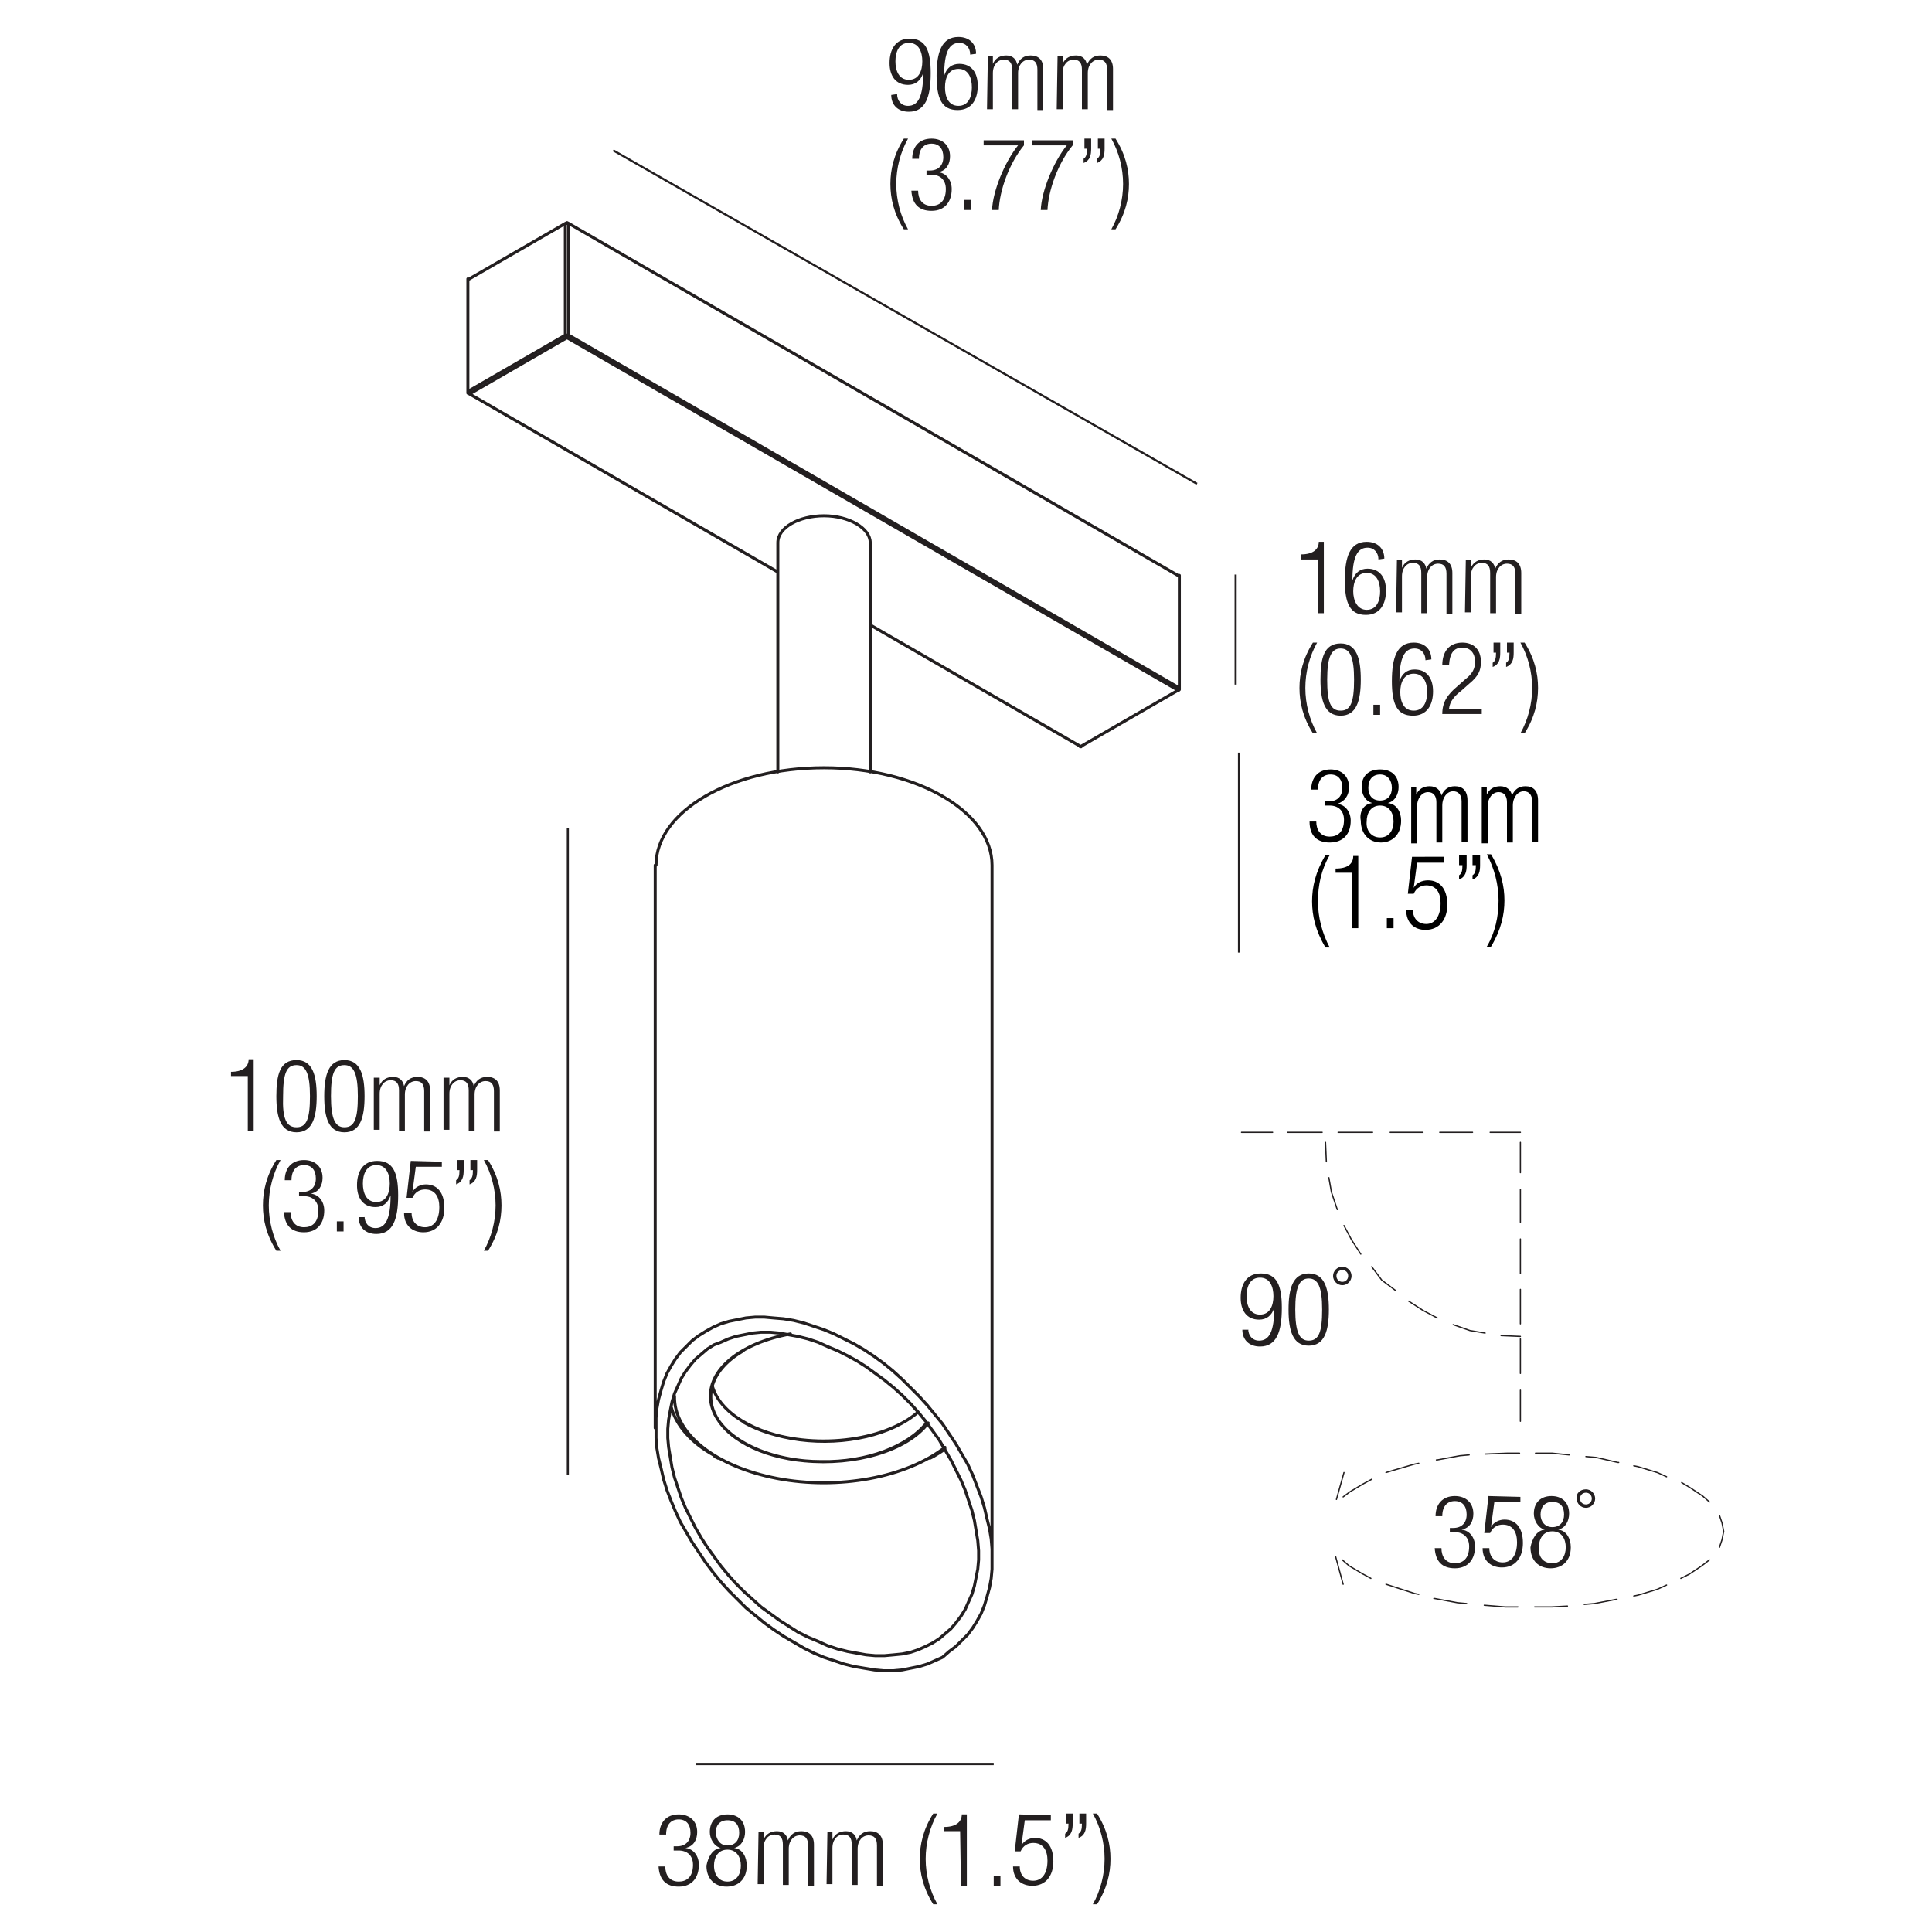 <?xml version="1.0" encoding="utf-8"?>
<!-- Generator: Adobe Illustrator 23.0.1, SVG Export Plug-In . SVG Version: 6.00 Build 0)  -->
<svg version="1.1" id="Layer_1" xmlns="http://www.w3.org/2000/svg" xmlns:xlink="http://www.w3.org/1999/xlink" x="0px" y="0px"
	 viewBox="0 0 230 230" style="enable-background:new 0 0 230 230;" xml:space="preserve">
<style type="text/css">
	.st0{fill:#231F20;}
	.st1{fill:none;stroke:#231F20;stroke-width:0.251;stroke-miterlimit:10;}
	.st2{fill:none;stroke:#231F20;stroke-width:0.275;stroke-miterlimit:10;}
	.st3{fill:none;stroke:#231F20;stroke-width:0.357;stroke-linecap:round;stroke-linejoin:round;stroke-miterlimit:10;}
	.st4{fill:none;stroke:#231F20;stroke-width:0.15;stroke-linecap:round;stroke-linejoin:round;stroke-miterlimit:10;}
	.st5{fill:none;stroke:#231F20;stroke-width:0.25;}
</style>
<g>
	<path class="st0" d="M80.2,219.8h0.4c1,0,1.6-0.6,1.6-1.6s-0.5-1.6-1.4-1.6s-1.5,0.6-1.5,1.8h-0.8c0-1.4,0.8-2.4,2.3-2.4
		c1.3,0,2.2,0.8,2.2,2.1c0,0.9-0.4,1.7-1.4,1.9l0,0c1,0.1,1.6,1,1.6,2c0,1.5-0.8,2.6-2.4,2.6c-1.5,0-2.3-0.8-2.4-2.4h0.8
		c0,1,0.5,1.8,1.6,1.8c0.9,0,1.7-0.5,1.7-2c0-1.1-0.7-1.7-1.7-1.7h-0.6C80.2,220.3,80.2,219.8,80.2,219.8z"/>
	<path class="st0" d="M85.8,220L85.8,220c-0.8-0.2-1.3-1.1-1.3-1.9c0-1.4,0.9-2.1,2.1-2.1s2.1,0.7,2.1,2.1c0,0.8-0.4,1.7-1.3,1.9
		l0,0c1,0.1,1.5,1.1,1.5,2.1c0,1.6-1,2.5-2.4,2.5s-2.4-0.9-2.4-2.5C84.3,221.1,84.8,220.1,85.8,220z M86.6,224
		c1.1,0,1.6-0.9,1.6-1.9s-0.5-1.9-1.6-1.9s-1.6,0.9-1.6,1.9C85,223.2,85.6,224,86.6,224z M86.6,219.7c0.9,0,1.4-0.6,1.4-1.5
		s-0.4-1.5-1.4-1.5c-0.9,0-1.4,0.6-1.4,1.5C85.3,219,85.7,219.7,86.6,219.7z"/>
	<path class="st0" d="M90.3,218.1h0.6v0.9l0,0c0.3-0.7,0.9-1,1.6-1c0.8,0,1.2,0.5,1.3,1.1l0,0c0.3-0.7,0.8-1.1,1.6-1.1
		c0.9,0,1.5,0.5,1.5,1.6v4.9h-0.7v-4.8c0-0.8-0.3-1.2-1-1.2s-1.3,0.6-1.3,1.6v4.3h-0.7v-4.8c0-0.8-0.3-1.2-1-1.2s-1.3,0.6-1.3,1.6
		v4.3h-0.7L90.3,218.1L90.3,218.1z"/>
	<path class="st0" d="M98.5,218.1h0.6v0.9l0,0c0.3-0.7,0.9-1,1.6-1c0.8,0,1.2,0.5,1.3,1.1l0,0c0.3-0.7,0.8-1.1,1.6-1.1
		c0.9,0,1.5,0.5,1.5,1.6v4.9h-0.7v-4.8c0-0.8-0.3-1.2-1-1.2s-1.3,0.6-1.3,1.6v4.3h-0.7v-4.8c0-0.8-0.3-1.2-1-1.2s-1.3,0.6-1.3,1.6
		v4.3h-0.7L98.5,218.1L98.5,218.1z"/>
	<path class="st0" d="M111.6,215.9c-0.9,1.6-1.4,3.5-1.4,5.4s0.5,3.8,1.4,5.4h-0.5c-1.2-1.9-1.6-3.7-1.6-5.4s0.4-3.5,1.6-5.4H111.6z
		"/>
	<path class="st0" d="M114.3,218h-1.9v-0.5c1.4,0,2.1-0.6,2.1-1.5h0.6v8.5h-0.7L114.3,218L114.3,218z"/>
	<path class="st0" d="M118.3,223.3h0.8v1.2h-0.8V223.3z"/>
	<path class="st0" d="M125.1,216.1v0.6H122l-0.4,3l0,0c0.3-0.6,1-0.9,1.6-0.9c1.3,0,2.2,0.9,2.2,2.8c0,1.7-0.9,2.9-2.5,2.9
		c-1.3,0-2.3-0.8-2.3-2.3h0.8c0,1,0.6,1.7,1.6,1.7s1.7-0.8,1.7-2.4c0-1.2-0.5-2.1-1.7-2.1c-0.6,0-1.2,0.3-1.5,1h-0.7l0.5-4.4
		L125.1,216.1L125.1,216.1z"/>
	<path class="st0" d="M126.9,215.9h0.8v1.2c0,0.7-0.1,1.4-0.9,1.7v-0.5c0.3-0.2,0.4-0.5,0.4-1.2h-0.3V215.9z M128.5,215.9h0.8v1.2
		c0,0.7-0.1,1.4-0.9,1.7v-0.5c0.3-0.2,0.4-0.5,0.4-1.2h-0.3V215.9z"/>
	<path class="st0" d="M130.1,226.7c0.9-1.6,1.4-3.5,1.4-5.4s-0.5-3.8-1.4-5.4h0.5c1.2,1.9,1.6,3.7,1.6,5.4s-0.4,3.5-1.6,5.4H130.1z"
		/>
</g>
<g>
	<path class="st0" d="M29.4,128.1h-1.9v-0.5c1.4,0,2.1-0.6,2.1-1.5h0.6v8.5h-0.7v-6.5H29.4z"/>
	<path class="st0" d="M35.3,126.2c1.9,0,2.4,1.8,2.4,4.3s-0.5,4.3-2.4,4.3s-2.4-1.8-2.4-4.3C32.9,128,33.3,126.2,35.3,126.2z
		 M35.3,134.2c1.2,0,1.6-1,1.6-3.7s-0.5-3.7-1.6-3.7c-1.2,0-1.6,1-1.6,3.7C33.6,133.2,34.1,134.2,35.3,134.2z"/>
	<path class="st0" d="M41,126.2c1.9,0,2.4,1.8,2.4,4.3s-0.5,4.3-2.4,4.3s-2.4-1.8-2.4-4.3S39.1,126.2,41,126.2z M41,134.2
		c1.2,0,1.6-1,1.6-3.7s-0.5-3.7-1.6-3.7c-1.2,0-1.6,1-1.6,3.7S39.9,134.2,41,134.2z"/>
	<path class="st0" d="M44.6,128.3h0.6v0.9l0,0c0.3-0.7,0.9-1,1.6-1c0.8,0,1.2,0.5,1.3,1.1l0,0c0.3-0.7,0.8-1.1,1.6-1.1
		c0.9,0,1.5,0.5,1.5,1.6v4.9h-0.7v-4.8c0-0.8-0.3-1.2-1-1.2s-1.3,0.6-1.3,1.6v4.3h-0.7v-4.8c0-0.8-0.3-1.2-1-1.2s-1.3,0.6-1.3,1.6
		v4.3h-0.7v-6.2H44.6z"/>
	<path class="st0" d="M52.9,128.3h0.6v0.9l0,0c0.3-0.7,0.9-1,1.6-1c0.8,0,1.2,0.5,1.3,1.1l0,0c0.3-0.7,0.8-1.1,1.6-1.1
		c0.9,0,1.5,0.5,1.5,1.6v4.9h-0.7v-4.8c0-0.8-0.3-1.2-1-1.2s-1.3,0.6-1.3,1.6v4.3h-0.7v-4.8c0-0.8-0.3-1.2-1-1.2s-1.3,0.6-1.3,1.6
		v4.3h-0.7v-6.2H52.9z"/>
</g>
<g>
	<path class="st0" d="M33.4,138.1c-0.9,1.6-1.4,3.5-1.4,5.4s0.5,3.8,1.4,5.4h-0.5c-1.2-1.9-1.6-3.7-1.6-5.4s0.4-3.5,1.6-5.4H33.4z"
		/>
	<path class="st0" d="M35.6,141.9H36c1,0,1.6-0.6,1.6-1.6s-0.5-1.6-1.4-1.6s-1.5,0.6-1.5,1.8h-0.8c0-1.4,0.8-2.4,2.3-2.4
		c1.3,0,2.2,0.8,2.2,2.1c0,0.9-0.4,1.7-1.4,1.9l0,0c1,0.1,1.6,1,1.6,2c0,1.5-0.8,2.6-2.4,2.6c-1.5,0-2.3-0.8-2.4-2.4h0.8
		c0,1,0.5,1.8,1.6,1.8c0.9,0,1.7-0.5,1.7-2c0-1.1-0.7-1.7-1.7-1.7h-0.6C35.6,142.4,35.6,141.9,35.6,141.9z"/>
	<path class="st0" d="M40.1,145.4h0.8v1.2h-0.8V145.4z"/>
	<path class="st0" d="M43.4,144.8c0,0.8,0.5,1.4,1.3,1.4c1.2,0,1.8-1.1,1.8-3.9l0,0c-0.3,0.9-0.9,1.4-1.8,1.4
		c-1.5,0-2.2-1.1-2.2-2.6c0-1.6,0.7-2.9,2.4-2.9c1.9,0,2.5,1.4,2.5,4.1c0,2.8-0.6,4.6-2.6,4.6c-1.3,0-2.1-0.8-2.1-2h0.7V144.8z
		 M44.8,143.1c1.2,0,1.6-1.1,1.6-2.2s-0.4-2.2-1.6-2.2c-1.2,0-1.6,1.1-1.6,2.2S43.6,143.1,44.8,143.1z"/>
	<path class="st0" d="M52.6,138.3v0.6h-3.1l-0.4,3l0,0c0.3-0.6,1-0.9,1.6-0.9c1.3,0,2.2,0.9,2.2,2.8c0,1.7-0.9,2.9-2.5,2.9
		c-1.3,0-2.3-0.8-2.3-2.3H49c0,1,0.6,1.7,1.6,1.7s1.7-0.8,1.7-2.4c0-1.2-0.5-2.1-1.7-2.1c-0.6,0-1.2,0.3-1.5,1h-0.7l0.5-4.4
		L52.6,138.3L52.6,138.3z"/>
	<path class="st0" d="M54.4,138.1h0.8v1.2c0,0.7-0.1,1.4-0.9,1.7v-0.5c0.3-0.2,0.4-0.5,0.4-1.2h-0.3V138.1z M56,138.1h0.8v1.2
		c0,0.7-0.1,1.4-0.9,1.7v-0.5c0.3-0.2,0.4-0.5,0.4-1.2H56V138.1z"/>
	<path class="st0" d="M57.6,148.9c0.9-1.6,1.4-3.5,1.4-5.4s-0.5-3.8-1.4-5.4h0.5c1.2,1.9,1.6,3.7,1.6,5.4s-0.4,3.5-1.6,5.4H57.6z"/>
</g>
<g>
	<path class="st0" d="M156.8,66.6h-1.9V66c1.4,0,2.1-0.6,2.1-1.5h0.6V73h-0.7v-6.4H156.8z"/>
	<path class="st0" d="M164.1,66.6c0-0.8-0.5-1.4-1.3-1.4c-1.2,0-1.8,1.1-1.8,3.9l0,0c0.3-0.9,0.9-1.4,1.8-1.4c1.5,0,2.2,1.1,2.2,2.6
		c0,1.6-0.7,2.9-2.4,2.9c-1.9,0-2.5-1.4-2.5-4.1c0-2.8,0.6-4.6,2.6-4.6c1.3,0,2.1,0.8,2.1,2L164.1,66.6L164.1,66.6z M162.7,72.6
		c1.2,0,1.6-1.1,1.6-2.2s-0.4-2.2-1.6-2.2c-1.2,0-1.6,1.1-1.6,2.2S161.6,72.6,162.7,72.6z"/>
	<path class="st0" d="M166.3,66.7h0.6v0.9l0,0c0.3-0.7,0.9-1,1.6-1c0.8,0,1.2,0.5,1.3,1.1l0,0c0.3-0.7,0.8-1.1,1.6-1.1
		c0.9,0,1.5,0.5,1.5,1.6v4.9h-0.7v-4.8c0-0.8-0.3-1.2-1-1.2s-1.3,0.6-1.3,1.6V73h-0.7v-4.8c0-0.8-0.3-1.2-1-1.2s-1.3,0.6-1.3,1.6
		v4.3h-0.7L166.3,66.7L166.3,66.7z"/>
	<path class="st0" d="M174.5,66.7h0.6v0.9l0,0c0.3-0.7,0.9-1,1.6-1c0.8,0,1.2,0.5,1.3,1.1l0,0c0.3-0.7,0.8-1.1,1.6-1.1
		c0.9,0,1.5,0.5,1.5,1.6v4.9h-0.7v-4.8c0-0.8-0.3-1.2-1-1.2s-1.3,0.6-1.3,1.6V73h-0.7v-4.8c0-0.8-0.3-1.2-1-1.2s-1.3,0.6-1.3,1.6
		v4.3h-0.7L174.5,66.7L174.5,66.7z"/>
</g>
<g>
	<path class="st0" d="M156.8,76.5c-0.9,1.6-1.4,3.5-1.4,5.4s0.5,3.8,1.4,5.4h-0.5c-1.2-1.9-1.6-3.7-1.6-5.4c0-1.7,0.4-3.5,1.6-5.4
		H156.8z"/>
	<path class="st0" d="M159.6,76.6c1.9,0,2.4,1.8,2.4,4.3s-0.5,4.3-2.4,4.3s-2.4-1.8-2.4-4.3S157.6,76.6,159.6,76.6z M159.6,84.6
		c1.2,0,1.6-1,1.6-3.7s-0.5-3.7-1.6-3.7s-1.6,1-1.6,3.7S158.4,84.6,159.6,84.6z"/>
	<path class="st0" d="M163.5,83.9h0.8v1.2h-0.8V83.9z"/>
	<path class="st0" d="M169.7,78.6c0-0.8-0.5-1.4-1.3-1.4c-1.2,0-1.8,1.1-1.8,3.9l0,0c0.3-0.9,0.9-1.4,1.8-1.4c1.5,0,2.2,1.1,2.2,2.6
		c0,1.6-0.7,2.9-2.4,2.9c-1.9,0-2.5-1.4-2.5-4.1c0-2.8,0.6-4.6,2.6-4.6c1.3,0,2.1,0.8,2.1,2L169.7,78.6L169.7,78.6z M168.3,84.6
		c1.2,0,1.6-1.1,1.6-2.2s-0.4-2.2-1.6-2.2c-1.2,0-1.6,1.1-1.6,2.2S167.1,84.6,168.3,84.6z"/>
	<path class="st0" d="M171.7,79.2c0-1.6,0.8-2.7,2.4-2.7c1.2,0,2.2,0.7,2.2,2.3c0,1-0.3,1.7-1.4,2.6l-0.9,0.8
		c-0.9,0.7-1.4,1.3-1.5,2.2h3.9V85h-4.7c0-1.4,0.6-2.3,1.8-3.3l0.9-0.8c0.9-0.7,1.2-1.3,1.2-2.1c0-1.1-0.6-1.7-1.5-1.7
		c-1,0-1.5,0.6-1.6,2.1H171.7z"/>
	<path class="st0" d="M177.8,76.5h0.8v1.2c0,0.7-0.1,1.4-0.9,1.7v-0.5c0.3-0.2,0.4-0.5,0.4-1.2h-0.3V76.5z M179.4,76.5h0.8v1.2
		c0,0.7-0.1,1.4-0.9,1.7v-0.5c0.3-0.2,0.4-0.5,0.4-1.2h-0.3V76.5z"/>
	<path class="st0" d="M181,87.3c0.9-1.6,1.4-3.5,1.4-5.4s-0.5-3.8-1.4-5.4h0.5c1.2,1.9,1.6,3.7,1.6,5.4c0,1.7-0.4,3.5-1.6,5.4H181z"
		/>
</g>
<g>
	<path class="st0" d="M106.8,11.2c0,0.8,0.5,1.4,1.3,1.4c1.2,0,1.8-1.1,1.8-3.9l0,0c-0.3,0.9-0.9,1.4-1.8,1.4
		c-1.5,0-2.2-1.1-2.2-2.6c0-1.6,0.7-2.9,2.4-2.9c1.9,0,2.5,1.4,2.5,4.1c0,2.8-0.6,4.6-2.6,4.6c-1.3,0-2.1-0.8-2.1-2L106.8,11.2
		L106.8,11.2z M108.2,9.5c1.2,0,1.6-1.1,1.6-2.2s-0.4-2.2-1.6-2.2s-1.6,1.1-1.6,2.2S107,9.5,108.2,9.5z"/>
	<path class="st0" d="M115.5,6.5c0-0.8-0.5-1.4-1.3-1.4c-1.2,0-1.8,1.1-1.8,3.9l0,0c0.3-0.9,0.9-1.4,1.8-1.4c1.5,0,2.2,1.1,2.2,2.6
		c0,1.6-0.7,2.9-2.4,2.9c-1.9,0-2.5-1.4-2.5-4.1c0-2.8,0.6-4.6,2.6-4.6c1.3,0,2.1,0.8,2.1,2L115.5,6.5L115.5,6.5z M114.1,12.6
		c1.2,0,1.6-1.1,1.6-2.2s-0.4-2.2-1.6-2.2s-1.6,1.1-1.6,2.2S112.9,12.6,114.1,12.6z"/>
	<path class="st0" d="M117.6,6.7h0.6v0.9l0,0c0.3-0.7,0.9-1,1.6-1c0.8,0,1.2,0.5,1.3,1.1l0,0c0.3-0.7,0.8-1.1,1.6-1.1
		c0.9,0,1.5,0.5,1.5,1.6v4.9h-0.7V8.3c0-0.8-0.3-1.2-1-1.2s-1.3,0.6-1.3,1.6V13h-0.7V8.3c0-0.8-0.3-1.2-1-1.2s-1.3,0.6-1.3,1.6V13
		h-0.7L117.6,6.7L117.6,6.7z"/>
	<path class="st0" d="M125.9,6.7h0.6v0.9l0,0c0.3-0.7,0.9-1,1.6-1c0.8,0,1.2,0.5,1.3,1.1l0,0c0.3-0.7,0.8-1.1,1.6-1.1
		c0.9,0,1.5,0.5,1.5,1.6v4.9h-0.7V8.3c0-0.8-0.3-1.2-1-1.2s-1.3,0.6-1.3,1.6V13h-0.7V8.3c0-0.8-0.3-1.2-1-1.2s-1.3,0.6-1.3,1.6V13
		h-0.7L125.9,6.7L125.9,6.7z"/>
</g>
<g>
	<path class="st0" d="M108.1,16.5c-0.9,1.6-1.4,3.5-1.4,5.4s0.5,3.8,1.4,5.4h-0.5c-1.2-1.9-1.6-3.7-1.6-5.4c0-1.7,0.4-3.5,1.6-5.4
		H108.1z"/>
	<path class="st0" d="M110.3,20.3h0.4c1,0,1.6-0.6,1.6-1.6s-0.5-1.6-1.4-1.6s-1.5,0.6-1.5,1.8h-0.8c0-1.4,0.8-2.4,2.3-2.4
		c1.3,0,2.2,0.8,2.2,2.1c0,0.9-0.4,1.7-1.4,1.9l0,0c1,0.1,1.6,1,1.6,2c0,1.5-0.8,2.6-2.4,2.6c-1.5,0-2.3-0.8-2.4-2.4h0.8
		c0,1,0.5,1.8,1.6,1.8c0.9,0,1.7-0.5,1.7-2c0-1.1-0.7-1.7-1.7-1.7h-0.6C110.3,20.8,110.3,20.3,110.3,20.3z"/>
	<path class="st0" d="M114.8,23.8h0.8V25h-0.8V23.8z"/>
	<path class="st0" d="M117.1,16.7h4.8v0.6c-1.8,2.2-2.9,5.4-3,7.7h-0.8c0.1-2.3,1.5-5.7,3.1-7.7h-4.1V16.7z"/>
	<path class="st0" d="M122.9,16.7h4.8v0.6c-1.8,2.2-2.9,5.4-3,7.7h-0.8c0.1-2.3,1.5-5.7,3.1-7.7h-4.1V16.7z"/>
	<path class="st0" d="M129.1,16.5h0.8v1.2c0,0.7-0.1,1.4-0.9,1.7v-0.5c0.3-0.2,0.4-0.5,0.4-1.2h-0.3V16.5z M130.7,16.5h0.8v1.2
		c0,0.7-0.1,1.4-0.9,1.7v-0.5c0.3-0.2,0.4-0.5,0.4-1.2h-0.3V16.5z"/>
	<path class="st0" d="M132.3,27.3c0.9-1.6,1.4-3.5,1.4-5.4s-0.5-3.8-1.4-5.4h0.5c1.2,1.9,1.6,3.7,1.6,5.4c0,1.7-0.4,3.5-1.6,5.4
		H132.3z"/>
</g>
<path class="st1" d="M147.1,81.5V68.4 M67.6,175.6v-77 M142.5,57.6L73,17.9"/>
<line class="st2" x1="82.8" y1="210" x2="118.3" y2="210"/>
<path class="st3" d="M140.4,68.5v13.4 M140.2,82.2l-11.6,6.7 M92.6,68.1L55.9,46.9 M128.7,88.9l-25.1-14.5 M55.7,46.6V33.2
	 M67.7,26.6l72.7,42 M67.5,40.2l72.8,42 M140.4,81.9l-72.7-42 M55.9,46.9l11.6-6.7 M67.3,39.9l-11.6,6.7 M67.7,39.9V26.6 M67.3,39.9
	h0.4l-0.2,0.3L67.3,39.9V26.6 M67.3,26.6l0.2-0.1l0.2,0.1H67.3l-11.6,6.7 M55.7,46.6l0.2,0.3l-0.2-0.1V46.6z M140.2,82.2l0.2-0.3
	v0.2L140.2,82.2z M78,103v67 M118.1,103v82.8 M118.1,103c0-6.4-9-11.6-20-11.6c-11.1,0-20,5.2-20,11.6 M112.2,197.3l-0.9,0.4
	l-0.9,0.4l-1,0.3l-1,0.2l-1,0.2l-1.1,0.1h-1.1l-1.1-0.1l-1.2-0.2l-1.2-0.2l-1.2-0.3l-1.2-0.4l-1.2-0.4l-1.2-0.5l-1.2-0.6l-1.2-0.7
	l-1.2-0.7l-1.2-0.8l-1.1-0.8l-1.1-0.9l-1.1-0.9l-1-1l-1-1l-1-1.1l-0.9-1.1L84,186l-0.8-1.2l-0.8-1.2l-0.7-1.2l-0.7-1.2l-0.6-1.3
	l-0.5-1.2l-0.5-1.3l-0.4-1.3l-0.3-1.3l-0.3-1.2l-0.2-1.2l-0.1-1.2V170v-1.2l0.1-1.1l0.2-1.1l0.3-1.1l0.3-1l0.4-1l0.5-0.9l0.5-0.8
	L81,161l0.7-0.7l0.7-0.7l0.8-0.6l0.8-0.5l0.9-0.5l0.9-0.4l1-0.3l1-0.2l1-0.2l1.1-0.1H91l1.1,0.1l1.2,0.1l1.2,0.2l1.2,0.3l1.2,0.4
	l1.2,0.4l1.2,0.5l1.2,0.6l1.2,0.6l1.2,0.7l1.2,0.8l1.1,0.8l1.1,0.9l1.1,1l1,1l1,1l1,1.1l0.9,1.1l0.9,1.1l0.8,1.2l0.8,1.2l0.7,1.2
	l0.7,1.2l0.6,1.3l0.5,1.3l0.5,1.3l0.4,1.3l0.3,1.3l0.3,1.2l0.2,1.2l0.1,1.2v1.2v1.2l-0.1,1.1l-0.2,1.1l-0.3,1.1l-0.3,1l-0.4,1
	l-0.5,0.9l-0.5,0.8l-0.6,0.8l-0.7,0.7l-0.7,0.7l-0.8,0.6L112.2,197.3z M85,160.1l-0.8,0.5l-0.7,0.6l-0.7,0.6l-0.6,0.7l-0.6,0.8
	l-0.5,0.8l-0.4,0.9l-0.4,0.9l-0.3,1l-0.2,1l-0.2,1.1l-0.1,1.1v1.1l0.1,1.1l0.2,1.2l0.2,1.2l0.3,1.2l0.4,1.2l0.4,1.2l0.5,1.2l0.6,1.2
	l0.6,1.2l0.7,1.2l0.7,1.1l0.8,1.1l0.8,1.1l0.9,1.1l0.9,1l1,1l1,0.9l1,0.9l1.1,0.8l1.1,0.8l1.1,0.7l1.1,0.7l1.2,0.6l1.2,0.5l1.1,0.5
	l1.2,0.4l1.2,0.3l1.1,0.2l1.1,0.2l1.1,0.1h1.1l1.1-0.1l1-0.1l1-0.2l0.9-0.3l0.9-0.4l0.8-0.4l0.8-0.5l0.7-0.6l0.7-0.6l0.6-0.7
	l0.6-0.8l0.5-0.8l0.4-0.9l0.4-0.9l0.3-1l0.2-1l0.2-1l0.1-1.1v-1.1l-0.1-1.2l-0.2-1.2L116,181l-0.3-1.2l-0.4-1.2l-0.4-1.2l-0.5-1.2
	l-0.6-1.2l-0.6-1.2l-0.7-1.2l-0.7-1.2l-0.8-1.1l-0.8-1.1l-0.9-1.1l-0.9-1l-1-1l-1-0.9l-1.1-0.9l-1.1-0.8l-1.1-0.8L102,162l-1.1-0.6
	l-1.2-0.6l-1.2-0.5l-1.1-0.5l-1.2-0.4l-1.2-0.3l-1.1-0.2l-1.1-0.2l-1.1-0.1h-1.1l-1,0.1l-1,0.2l-1,0.2l-0.9,0.3l-0.9,0.4L85,160.1z
	 M110.7,173.6l0.4-0.2 M85.5,173.6l-0.4-0.2 M88.5,160.8c-3.8,2.2-4.9,5.5-2.9,8.4s6.8,4.8,12.2,4.8c5.4,0.1,10.3-1.8,12.5-4.6
	 M88.5,169.3c5.3,3,13.8,3,19.1,0 M84.8,165c0.9,3.2,5,5.7,10.4,6.4s11-0.6,14.1-3.3 M94.1,158.8c-6,1.1-9.9,4.3-9.5,7.9
	c0.4,3.6,5,6.6,11.1,7.2c6.1,0.6,12.3-1.2,14.8-4.5 M80.3,166.2c-0.1,4.5,4.9,8.4,12.2,9.8c7.3,1.4,15.4-0.1,20-3.7 M79.9,167.5
	c0.6,2.2,2.4,4.3,5.2,5.8 M111.1,173.4c0.5-0.3,1-0.6,1.4-0.9 M103.6,91.9V64.6 M92.6,91.9V64.6 M103.6,64.6c0-1.7-2.5-3.2-5.5-3.2
	s-5.5,1.4-5.5,3.2"/>
<g>
	<path class="st0" d="M172.6,181.9h0.4c1,0,1.6-0.6,1.6-1.6s-0.5-1.6-1.4-1.6s-1.5,0.6-1.5,1.8h-0.8c0-1.4,0.8-2.4,2.3-2.4
		c1.3,0,2.2,0.8,2.2,2.1c0,0.9-0.4,1.7-1.4,1.9l0,0c1,0.1,1.6,1,1.6,2c0,1.5-0.8,2.6-2.4,2.6c-1.5,0-2.3-0.8-2.4-2.4h0.8
		c0,1,0.5,1.8,1.6,1.8c0.9,0,1.7-0.5,1.7-2c0-1.1-0.7-1.7-1.7-1.7h-0.6L172.6,181.9L172.6,181.9z"/>
	<path class="st0" d="M181,178.2v0.6h-3.1l-0.4,3l0,0c0.3-0.6,1-0.9,1.6-0.9c1.3,0,2.2,0.9,2.2,2.8c0,1.7-0.9,2.9-2.5,2.9
		c-1.3,0-2.3-0.8-2.3-2.3h0.8c0,1,0.6,1.7,1.6,1.7s1.7-0.8,1.7-2.4c0-1.2-0.5-2.1-1.7-2.1c-0.6,0-1.2,0.3-1.5,1h-0.7l0.5-4.4
		L181,178.2L181,178.2z"/>
	<path class="st0" d="M183.9,182.1L183.9,182.1c-0.8-0.2-1.3-1.1-1.3-1.9c0-1.4,0.9-2.1,2.1-2.1c1.2,0,2.1,0.7,2.1,2.1
		c0,0.8-0.4,1.7-1.3,1.9l0,0c1,0.1,1.5,1.1,1.5,2.1c0,1.6-1,2.5-2.4,2.5s-2.4-0.9-2.4-2.5C182.4,183.2,182.9,182.2,183.9,182.1z
		 M184.8,186.1c1.1,0,1.6-0.9,1.6-1.9s-0.5-1.9-1.6-1.9s-1.6,0.9-1.6,1.9C183.1,185.3,183.7,186.1,184.8,186.1z M184.8,181.8
		c0.9,0,1.4-0.6,1.4-1.5s-0.4-1.5-1.4-1.5c-0.9,0-1.4,0.6-1.4,1.5C183.4,181.1,183.9,181.8,184.8,181.8z"/>
	<path class="st0" d="M188.8,177.3c0.6,0,1.1,0.5,1.1,1.1s-0.5,1.1-1.1,1.1s-1.1-0.5-1.1-1.1C187.6,177.8,188.1,177.3,188.8,177.3z
		 M188.8,179.1c0.4,0,0.7-0.3,0.7-0.7s-0.3-0.7-0.7-0.7s-0.7,0.3-0.7,0.7S188.4,179.1,188.8,179.1z"/>
</g>
<g>
	<path class="st0" d="M148.6,158.2c0,0.8,0.5,1.4,1.3,1.4c1.2,0,1.8-1.1,1.8-3.9l0,0c-0.3,0.9-0.9,1.4-1.8,1.4
		c-1.5,0-2.2-1.1-2.2-2.6c0-1.6,0.7-2.9,2.4-2.9c1.9,0,2.5,1.4,2.5,4.1c0,2.8-0.6,4.6-2.6,4.6c-1.3,0-2.1-0.8-2.1-2h0.7V158.2z
		 M150,156.5c1.2,0,1.6-1.1,1.6-2.2s-0.4-2.2-1.6-2.2c-1.2,0-1.6,1.1-1.6,2.2S148.8,156.5,150,156.5z"/>
	<path class="st0" d="M155.8,151.6c1.9,0,2.4,1.8,2.4,4.3s-0.5,4.3-2.4,4.3s-2.4-1.8-2.4-4.3S153.9,151.6,155.8,151.6z M155.8,159.6
		c1.2,0,1.6-1,1.6-3.7s-0.5-3.7-1.6-3.7s-1.6,1-1.6,3.7S154.7,159.6,155.8,159.6z"/>
	<path class="st0" d="M159.8,150.8c0.6,0,1.1,0.5,1.1,1.1s-0.5,1.1-1.1,1.1s-1.1-0.5-1.1-1.1S159.2,150.8,159.8,150.8z M159.8,152.6
		c0.4,0,0.7-0.3,0.7-0.7s-0.3-0.7-0.7-0.7s-0.7,0.3-0.7,0.7S159.4,152.6,159.8,152.6z"/>
</g>
<path class="st4" d="M181,139.6V136 M181,145.5v-3.9 M181,151.6v-4.1 M181,157.6v-4.1 M181,163.5v-4.1 M181,169.2v-3.7 M151.5,134.8
	h-3.7 M157.4,134.8h-4.1 M163.4,134.8h-4.1 M169.4,134.8h-3.9 M175.3,134.8h-3.9 M181,134.8h-3.6 M159.1,178.5l0.9-3.2 M163.3,176.1
	l-1.1,0.6l-1.5,0.9l-0.8,0.6 M168.9,174.2l-0.5,0.1L166,175l-1,0.3 M174.9,173.2l-1.1,0.1l-2.7,0.5H171 M180.9,173h-1.5l-2.6,0.1
	 M186.8,173.2l-2-0.2h-2 M192.7,174.1h-0.1l-2.6-0.6l-1.2-0.1 M198.4,175.8l-1.1-0.5l-2.3-0.7l-0.5-0.1 M203.5,178.8l-0.8-0.7
	l-1.5-1l-1-0.6 M204.7,184.2l0.3-0.9l0.2-1l-0.2-1l-0.3-0.9 M200.1,187.9l1-0.5l1.5-1l0.9-0.7 M194.5,190l0.5-0.1l2.3-0.7l1.1-0.5
	 M188.6,191l1.2-0.1l2.6-0.5h0.1 M182.7,191.3h2l1.9-0.1 M176.7,191.1l2.5,0.2h1.5 M170.7,190.3h0.1l2.7,0.5l1.1,0.1 M165,188.6
	l3.4,1.1l0.5,0.1 M159.8,185.7l0.8,0.7l1.5,0.9l1.1,0.6 M159.9,188.6l-0.9-3.3 M178.7,159l2.3,0.1 M173,157.7l2,0.7l1.8,0.3
	 M167.7,154.9l1.7,1.1l1.7,0.9 M163.3,150.8l1.2,1.6l1.6,1.2 M160,145.9l0.9,1.7l1.1,1.7 M158.2,140.2l0.3,1.7l0.7,2.1 M157.8,136
	l0.1,2.3"/>
<line class="st5" x1="147.5" y1="89.6" x2="147.5" y2="113.4"/>
<g>
	<path d="M157.8,95.4h0.4c1,0,1.6-0.6,1.6-1.6c0-1-0.5-1.6-1.4-1.6c-0.9,0-1.5,0.6-1.5,1.8h-0.8c0-1.4,0.8-2.4,2.3-2.4
		c1.3,0,2.2,0.8,2.2,2.1c0,1-0.5,1.7-1.4,2v0c1,0.1,1.6,1,1.6,2c0,1.6-0.9,2.6-2.5,2.6c-1.5,0-2.4-0.8-2.4-2.5h0.8
		c0,1,0.5,1.8,1.6,1.8c0.9,0,1.7-0.5,1.7-2c0-1.1-0.7-1.7-1.7-1.7h-0.6V95.4z"/>
	<path d="M163.4,95.6L163.4,95.6c-0.9-0.2-1.3-1.1-1.3-1.9c0-1.4,0.9-2.1,2.2-2.1c1.3,0,2.2,0.7,2.2,2.1c0,0.8-0.4,1.7-1.3,1.9v0
		c1.1,0.1,1.6,1.1,1.6,2.1c0,1.6-1,2.6-2.4,2.6c-1.4,0-2.4-1-2.4-2.6C161.8,96.7,162.3,95.7,163.4,95.6z M164.3,99.7
		c1.1,0,1.6-0.9,1.6-1.9c0-1-0.5-1.9-1.6-1.9s-1.6,0.9-1.6,1.9C162.6,98.8,163.2,99.7,164.3,99.7z M164.3,95.3
		c0.9,0,1.4-0.6,1.4-1.5c0-0.9-0.5-1.6-1.4-1.6c-0.9,0-1.4,0.6-1.4,1.6C162.9,94.6,163.3,95.3,164.3,95.3z"/>
	<path d="M167.9,93.7h0.7v0.9h0c0.3-0.7,0.9-1,1.6-1c0.8,0,1.3,0.5,1.4,1.1h0c0.3-0.7,0.8-1.1,1.6-1.1c0.9,0,1.5,0.5,1.5,1.7v4.9
		h-0.7v-4.8c0-0.8-0.4-1.2-1-1.2c-0.7,0-1.3,0.7-1.3,1.7v4.4H171v-4.8c0-0.8-0.4-1.2-1-1.2c-0.7,0-1.3,0.7-1.3,1.7v4.4h-0.7V93.7z"
		/>
	<path d="M176.3,93.7h0.7v0.9h0c0.3-0.7,0.9-1,1.6-1c0.8,0,1.3,0.5,1.4,1.1h0c0.3-0.7,0.8-1.1,1.6-1.1c0.9,0,1.5,0.5,1.5,1.7v4.9
		h-0.7v-4.8c0-0.8-0.4-1.2-1-1.2c-0.7,0-1.3,0.7-1.3,1.7v4.4h-0.7v-4.8c0-0.8-0.4-1.2-1-1.2c-0.7,0-1.3,0.7-1.3,1.7v4.4h-0.7V93.7z"
		/>
	<path d="M158.3,101.8c-1,1.7-1.4,3.6-1.4,5.5s0.5,3.8,1.4,5.5h-0.5c-1.2-2-1.6-3.8-1.6-5.5c0-1.7,0.4-3.5,1.6-5.5H158.3z"/>
	<path d="M161,103.9h-2v-0.5c1.5,0,2.1-0.6,2.1-1.5h0.6v8.6H161V103.9z"/>
	<path d="M165.1,109.3h0.8v1.2h-0.8V109.3z"/>
	<path d="M171.9,102v0.7h-3.2l-0.4,3l0,0c0.3-0.6,1-0.9,1.7-0.9c1.3,0,2.3,0.9,2.3,2.9c0,1.7-0.9,3-2.6,3c-1.3,0-2.3-0.8-2.3-2.4
		h0.8c0,1,0.6,1.7,1.6,1.7c1,0,1.7-0.9,1.7-2.5c0-1.2-0.5-2.1-1.7-2.1c-0.6,0-1.2,0.3-1.5,1h-0.7l0.5-4.4H171.9z"/>
	<path d="M173.8,101.8h0.8v1.2c0,0.7-0.1,1.4-0.9,1.7v-0.5c0.3-0.2,0.4-0.5,0.4-1.2h-0.4V101.8z M175.4,101.8h0.8v1.2
		c0,0.7-0.1,1.4-0.9,1.7v-0.5c0.3-0.2,0.4-0.5,0.4-1.2h-0.4V101.8z"/>
	<path d="M177,112.7c1-1.7,1.4-3.6,1.4-5.5s-0.5-3.8-1.4-5.5h0.5c1.2,2,1.6,3.8,1.6,5.5c0,1.7-0.4,3.5-1.6,5.5H177z"/>
</g>
</svg>

